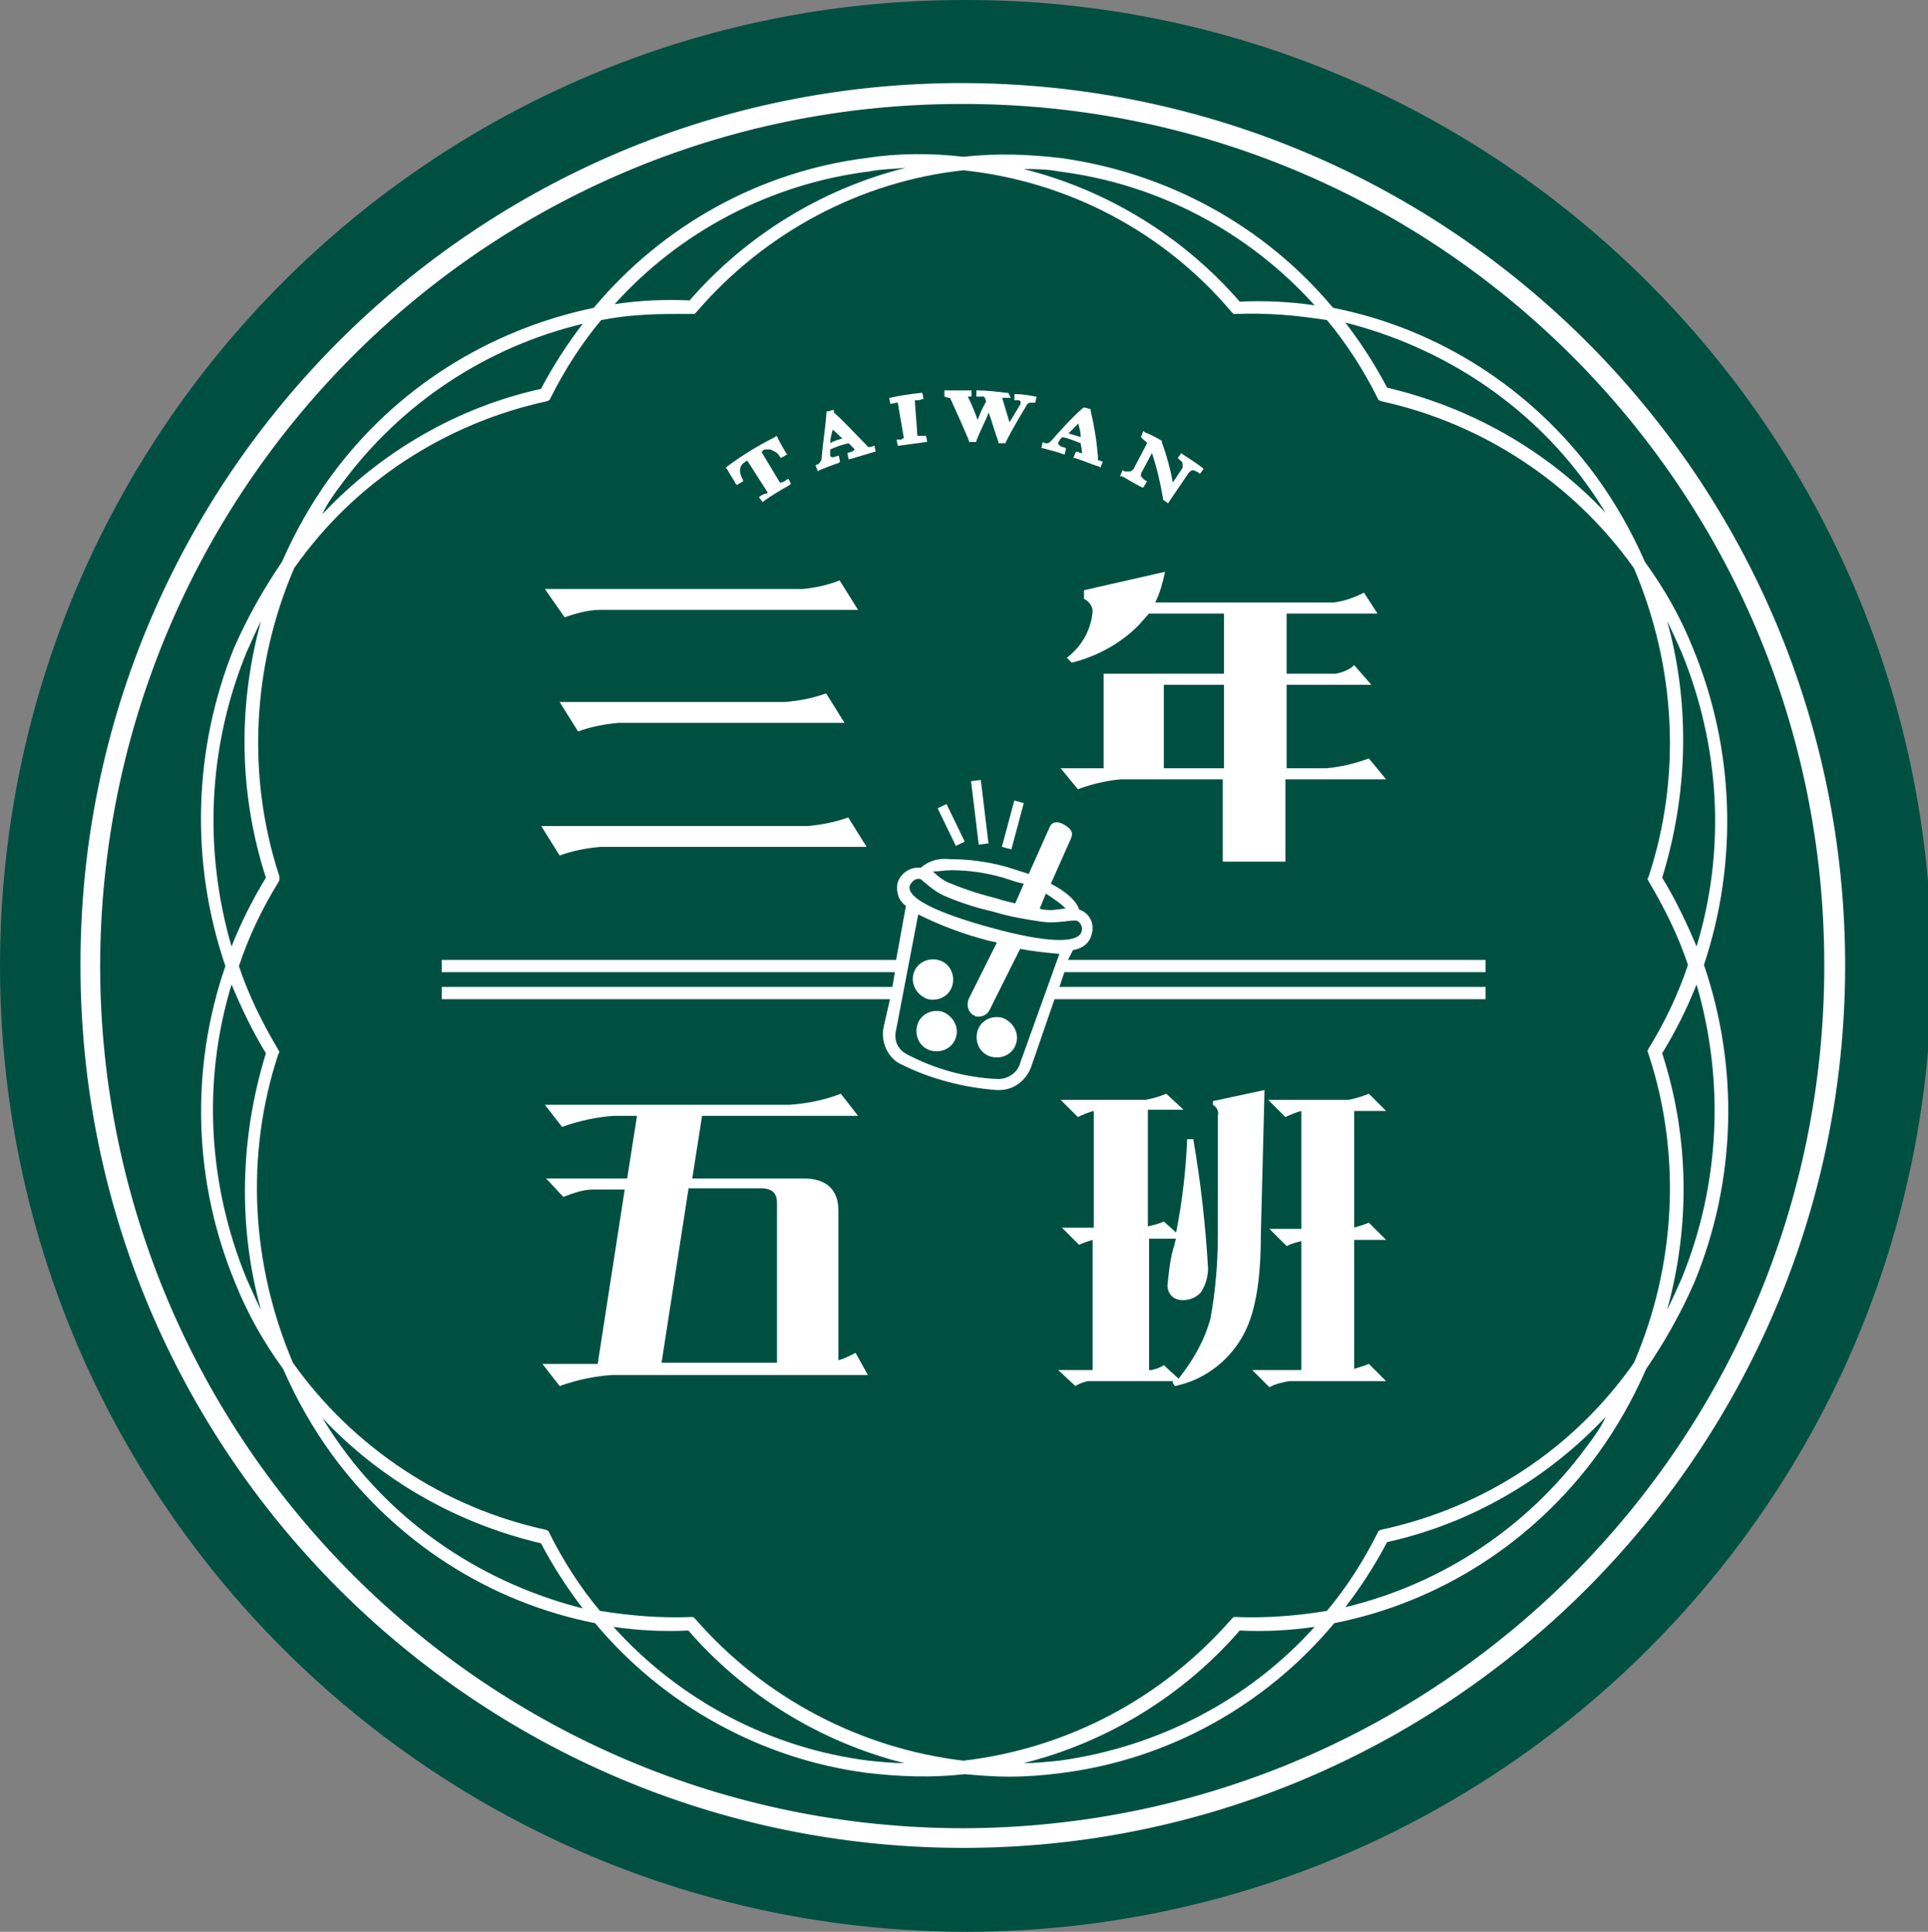 <?xml version="1.0" encoding="utf-8"?>
<!-- Generator: Adobe Illustrator 25.2.1, SVG Export Plug-In . SVG Version: 6.00 Build 0)  -->
<svg version="1.1" id="logo_綠底反白" xmlns="http://www.w3.org/2000/svg" xmlns:xlink="http://www.w3.org/1999/xlink" x="0px"
	 y="0px" viewBox="0 0 157 157.3" style="enable-background:new 0 0 157 157.3;" xml:space="preserve">
<rect x="0" y="0" width="157" height="157.3" fill="#808080" stroke="none"/>
<style type="text/css">
	.st0{fill:#005042;}
	.st1{fill:#FFFFFF;}
</style>
<path id="Path_21" class="st0" d="M78.5,0c43.4-0.1,78.7,35.1,78.8,78.5s-35.1,78.7-78.5,78.8C35.3,157.3,0.1,122.2,0,78.8
	c0,0,0-0.1,0-0.1C0,35.2,35.1,0,78.5,0C78.5,0,78.5,0,78.5,0z"/>
<g id="Group_4" transform="translate(6.754 6.765)">
	<path id="Path_1" class="st1" d="M71.7,0C32.1-0.1-0.2,32.1-0.2,71.7c-0.1,39.7,32.1,71.9,71.7,72s71.9-32.1,72-71.7
		c0,0,0-0.1,0-0.1C143.5,32.2,111.4,0.1,71.7,0z M71.7,142.1C33,142.1,1.5,110.7,1.4,72C1.4,33.2,32.7,1.7,71.5,1.7
		c38.8-0.1,70.3,31.3,70.3,70.1c0,0,0,0.1,0,0.1C141.8,110.6,110.5,142,71.7,142.1L71.7,142.1z"/>
	<path id="Path_2" class="st1" d="M131.1,46c-1-2.5-2.3-4.8-3.9-7c-1.1-2.5-2.4-4.8-4-7c-5.2-7.1-12.8-12-21.4-13.7
		C96.2,11.6,88.3,7.3,79.6,6.1c-2.6-0.3-5.2-0.4-7.9-0.1c-2.6-0.3-5.3-0.3-7.9,0.1c-8.7,1.1-16.6,5.5-22.2,12.2
		C33,20.1,25.4,24.9,20.2,32c-1.6,2.2-2.9,4.5-4,7c-1.5,2.2-2.8,4.5-3.9,7C9,54.2,8.7,63.4,11.6,71.9C8.7,80.3,9,89.5,12.4,97.7
		c1,2.5,2.3,4.8,3.9,7c1.1,2.5,2.4,4.8,4,7c5.2,7.1,12.8,12,21.4,13.7c5.6,6.7,13.6,11.1,22.2,12.2c2.6,0.3,5.2,0.4,7.9,0.1
		c1.2,0.1,2.4,0.2,3.6,0.2c1.4,0,2.8-0.1,4.3-0.3c8.7-1.1,16.6-5.5,22.2-12.2c8.6-1.7,16.2-6.6,21.4-13.7c1.6-2.2,2.9-4.5,4-7
		c1.5-2.2,2.8-4.5,3.9-7c3.4-8.2,3.7-17.4,0.8-25.9C134.8,63.4,134.5,54.2,131.1,46z M130.2,46.4c3.1,7.6,3.6,16,1.2,23.9
		c-0.8-1.9-1.7-3.8-2.8-5.6c2.1-6.8,2.3-14.1,0.4-20.9C129.4,44.6,129.8,45.5,130.2,46.4L130.2,46.4z M127.5,79.1
		c2.7,8.2,2.2,17.2-1.2,25.1c-4.9,7-12.2,11.8-20.6,13.6l-0.2,0.1l-0.1,0.2c-1.1,2.2-2.5,4.4-4.1,6.3c-2.4,0.4-4.9,0.6-7.4,0.5
		l-0.2,0l-0.2,0.2c-5.6,6.4-13.3,10.5-21.8,11.5c-8.4-1-16.2-5.1-21.8-11.5l-0.2-0.2l-0.2,0c-2.5,0.1-4.9-0.1-7.4-0.5
		c-1.6-1.9-3-4.1-4.1-6.3l-0.1-0.2l-0.2-0.1c-8.3-1.8-15.7-6.7-20.6-13.6c-3.4-8-3.9-16.9-1.2-25.1l0.1-0.2l-0.1-0.2
		c-1.3-2.2-2.4-4.4-3.2-6.8c0.8-2.4,1.9-4.7,3.2-6.8l0.1-0.2L16,64.6c-2.7-8.2-2.2-17.2,1.2-25.1c4.9-7,12.3-11.8,20.6-13.6l0.2-0.1
		l0.1-0.2c1.1-2.2,2.5-4.4,4.1-6.3c2-0.4,4-0.5,6-0.5c0.5,0,0.9,0,1.4,0l0.2,0l0.2-0.2C55.5,12.2,63.3,8,71.7,7.1
		C80.2,8,88,12.1,93.5,18.6l0.2,0.2l0.2,0c2.5-0.1,4.9,0.1,7.4,0.5c1.6,1.9,3,4.1,4.1,6.3l0.1,0.2l0.2,0.1
		c8.3,1.8,15.7,6.7,20.6,13.6c3.4,8,3.9,16.9,1.2,25.1l-0.1,0.2l0.1,0.2c1.3,2.2,2.4,4.4,3.2,6.8c-0.8,2.4-1.9,4.7-3.2,6.8l-0.1,0.2
		L127.5,79.1z M122.4,32.6c0.6,0.8,1.1,1.6,1.6,2.4c-4.8-5.1-11-8.6-17.8-10.2c-1-1.9-2.1-3.6-3.4-5.3
		C110.7,21.5,117.7,26.1,122.4,32.6L122.4,32.6z M79.5,7.2c8,1,15.4,4.9,20.8,10.9c-2-0.3-4.1-0.4-6.1-0.3
		c-4.6-5.3-10.8-9.1-17.6-10.8C77.5,7,78.5,7,79.5,7.2L79.5,7.2z M64,7.2C65,7,66,7,67,6.9c-6.8,1.7-13,5.5-17.6,10.8
		c-2-0.1-4.1,0-6.1,0.3C48.6,12.1,56,8.2,64,7.2L64,7.2z M21.1,32.6c4.8-6.5,11.7-11.1,19.6-13c-1.3,1.7-2.4,3.4-3.4,5.3
		c-6.8,1.5-13,5.1-17.8,10.2C19.9,34.2,20.5,33.4,21.1,32.6z M13.3,46.4c0.4-0.9,0.8-1.8,1.2-2.6c-1.9,6.9-1.8,14.1,0.4,20.9
		c-1.1,1.8-2,3.6-2.8,5.6C9.8,62.4,10.2,54,13.3,46.4L13.3,46.4z M13.3,97.3c-3.1-7.6-3.6-16-1.2-23.9c0.8,1.9,1.7,3.8,2.8,5.6
		c-2.1,6.8-2.3,14.1-0.4,20.9C14.1,99.1,13.7,98.2,13.3,97.3L13.3,97.3z M21.1,111.1c-0.6-0.8-1.1-1.6-1.6-2.4
		c4.8,5.1,11,8.6,17.8,10.2c1,1.9,2.1,3.6,3.4,5.3C32.8,122.2,25.8,117.6,21.1,111.1L21.1,111.1z M64,136.6c-8-1-15.4-4.9-20.8-10.9
		c2,0.3,4.1,0.4,6.1,0.3c4.6,5.3,10.8,9.1,17.6,10.8C66,136.8,65,136.7,64,136.6L64,136.6z M79.5,136.6c-1,0.1-2,0.2-2.9,0.2
		c6.8-1.7,13-5.5,17.6-10.8c2,0.1,4.1,0,6.1-0.3C94.9,131.7,87.5,135.5,79.5,136.6L79.5,136.6z M122.4,111.1
		c-4.8,6.5-11.7,11.1-19.6,13c1.3-1.7,2.4-3.4,3.4-5.3c6.8-1.5,13-5.1,17.8-10.2C123.6,109.5,123,110.3,122.4,111.1L122.4,111.1z
		 M130.2,97.3c-0.4,0.9-0.8,1.8-1.2,2.6c1.9-6.9,1.8-14.1-0.4-20.9c1.1-1.8,2-3.6,2.8-5.6C133.7,81.3,133.3,89.7,130.2,97.3
		L130.2,97.3z"/>
	<g id="Group_3" transform="translate(29.218 25.025)">
		<g id="Group_1" transform="translate(23.134)">
			<path id="Path_3" class="st1" d="M0.8,7.6l0.1,0.1l0.5-0.3l0-0.1C1,6.6,1.1,6.1,1.6,5.8c0.1-0.1,0.1-0.1,0.2,0l1.6,2.5
				c0,0,0,0.1-0.1,0.1C3.1,8.4,3,8.5,2.8,8.6L2.7,8.7L3,9.1L3.1,9c0.7-0.5,1.4-0.9,2.1-1.3l0.1-0.1L5.1,7.2L4.9,7.3
				C4.8,7.4,4.6,7.5,4.5,7.5c0,0-0.1,0-0.1,0L2.9,5C2.9,5,3,5,3,4.9c0.1-0.1,0.3-0.1,0.4-0.1c0.2,0,0.3,0,0.4,0.1
				C4.1,5,4.3,5.2,4.4,5.4l0.1,0.1L5,5.2L4.9,5.1C4.7,4.7,4.4,4.3,4.2,3.8L4.1,3.7L4,3.8C2.6,4.5,1.3,5.3,0.1,6.2L0,6.3l0.1,0.1
				C0.3,6.8,0.6,7.2,0.8,7.6z"/>
			<path id="Path_4" class="st1" d="M7.6,6.5c0.5-0.2,1-0.4,1.6-0.6l0.1-0.1L9.2,5.3L8.9,5.4c-0.1,0-0.2,0.1-0.3,0
				c-0.1,0-0.1,0-0.1-0.1c0-0.1,0-0.2,0-0.2l0-0.3c0.5-0.2,1-0.4,1.5-0.5c0.2,0.2,0.3,0.3,0.5,0.5c0,0,0,0.1,0,0
				C10.4,4.9,10.3,5,10.2,5L9.9,5.1L10,5.6l0.1,0c0.7-0.2,1.3-0.4,2-0.6l0.1,0l-0.1-0.5l-0.3,0.1c0,0-0.1,0-0.2,0
				c-0.1,0-0.1-0.1-0.1-0.1c-0.9-0.9-1.8-1.9-2.7-2.7L8.8,1.6l-0.1,0c-0.1,0-0.2,0.1-0.4,0.1l-0.1,0l0,0.1C8.1,3.1,7.9,4.3,7.8,5.5
				c0,0.1,0,0.2-0.1,0.3C7.6,5.9,7.6,6,7.5,6L7.3,6.1l0.2,0.5L7.6,6.5z M9.5,3.9C9.2,4,8.8,4.1,8.5,4.3c0-0.4,0.1-0.7,0.2-1.1
				C9,3.4,9.2,3.7,9.5,3.9L9.5,3.9z"/>
			<path id="Path_5" class="st1" d="M13.4,1.1L13.9,1C13.9,1,14,1,14,1c0,0,0,0,0,0l0.5,2.9c-0.1,0-0.1,0-0.2,0.1L14,4l-0.1,0
				l0.1,0.5l0.1,0c0.7-0.1,1.5-0.2,2.2-0.3l0.1,0l-0.1-0.5l-0.1,0l-0.4,0c-0.1,0-0.1,0-0.2,0L15.4,1l0-0.2c0,0,0.1,0,0.1,0
				c0.2,0,0.3,0,0.5-0.1l0.1,0L16,0.2l-0.1,0c-0.9,0.1-1.7,0.2-2.5,0.4l-0.1,0l0.1,0.5L13.4,1.1z"/>
			<path id="Path_6" class="st1" d="M18.1,0.6c0,0,0.1,0,0.1,0c0,0,0.1,0,0.1,0.1c0.5,1.1,1,2.2,1.5,3.4l0,0.1h0.1
				c0.1,0,0.2,0,0.4,0h0.1l0-0.1c0.3-0.8,0.7-1.5,1-2.3c0.3,0.8,0.5,1.6,0.8,2.4l0,0.1l0.1,0c0.1,0,0.2,0,0.4,0l0.1,0l0-0.1
				c0.5-1,1.1-2,1.7-3c0-0.1,0.1-0.1,0.2-0.2c0.1,0,0.2,0,0.4,0l0.1,0l0.1-0.5l-0.1,0c-0.5-0.1-1.1-0.2-1.6-0.2l-0.1,0l0,0.4l0,0.1
				l0.3,0c0.1,0,0.1,0,0.2,0.1c0,0,0,0.1,0,0.1c0,0,0,0.1,0,0.1c-0.3,0.5-0.6,1-0.9,1.5c-0.2-0.7-0.4-1.3-0.6-2c0.1,0,0.2,0,0.3,0
				l0.4,0L23,0.2l-0.1,0C22,0.1,21.3,0,20.5,0h-0.1l0,0.5l0.4,0c0.1,0,0.2,0,0.2,0c0,0,0,0,0.1,0.1l0.1,0.3c-0.3,0.5-0.5,1-0.7,1.5
				c-0.2-0.6-0.5-1.3-0.8-1.9l0,0c0.1,0,0.1,0,0.2,0H20l0-0.5h-0.1c-0.7,0-1.3,0-2,0l-0.1,0l0,0.5L18.1,0.6z"/>
			<path id="Path_7" class="st1" d="M27.5,5.2l0.1,0l0.1-0.5l-0.3-0.1c-0.1,0-0.2-0.1-0.3-0.2c0,0-0.1-0.1,0-0.2
				c0-0.1,0.1-0.1,0.1-0.2l0.2-0.2c0.5,0.1,1,0.3,1.5,0.5c0,0.2,0.1,0.5,0.1,0.7c0,0,0,0.1,0,0.1c-0.1,0-0.2,0-0.3-0.1L28.5,5
				l-0.2,0.5l0.1,0c0.7,0.2,1.3,0.5,2,0.7l0.1,0.1l0.2-0.5l-0.3-0.1c-0.1,0-0.1,0-0.1-0.1c0,0,0-0.1,0-0.2c-0.1-1.3-0.3-2.5-0.6-3.8
				l0-0.1l-0.1,0c-0.1,0-0.2-0.1-0.4-0.1l-0.1,0l-0.1,0.1c-0.9,0.8-1.7,1.7-2.5,2.6c-0.1,0.1-0.2,0.2-0.3,0.2c-0.1,0-0.1,0-0.2,0
				l-0.2-0.1l-0.1,0.5l0.1,0C26.5,4.9,27,5,27.5,5.2z M28.9,3.8c-0.3-0.1-0.7-0.2-1-0.3c0.3-0.3,0.5-0.5,0.8-0.8
				C28.8,3.1,28.9,3.4,28.9,3.8L28.9,3.8z"/>
			<path id="Path_8" class="st1" d="M33.9,7.9L34,7.9l0.3-0.5l-0.2-0.1c-0.1-0.1-0.2-0.2-0.3-0.3c0-0.1,0-0.3,0.1-0.4l0.8-1.5
				c0.4,1.2,0.7,2.5,0.9,3.7l0,0.1l0,0l0.3,0.2L36,9.2l1.7-2.5c0.1-0.1,0.2-0.2,0.3-0.2c0.2,0,0.3,0.1,0.5,0.2l0.1,0.1l0.3-0.4
				l-0.1-0.1c-0.5-0.4-1-0.7-1.6-1.1l-0.1-0.1l-0.3,0.4l0.1,0.1c0.1,0.1,0.3,0.2,0.3,0.4c0,0.1,0,0.2,0,0.3l-0.8,1.2
				c-0.2-1.1-0.5-2.2-0.9-3.3l0-0.1l0,0c-0.5-0.3-0.9-0.5-1.4-0.7l-0.1-0.1l-0.2,0.5L34,4c0.1,0.1,0.3,0.2,0.3,0.3l-1.1,2.1
				c-0.1,0.1-0.2,0.2-0.3,0.2c-0.1,0-0.3,0-0.4,0l-0.2-0.1L32.1,7L32.3,7C32.8,7.3,33.3,7.6,33.9,7.9z"/>
		</g>
		<g id="Group_2" transform="translate(0 14.769)">
			<path id="Path_9" class="st1" d="M9.6,10.6l1.5,2.4c1.1-0.4,2.2-0.6,3.3-0.7h18.4l-1.5-2.4c-1.1,0.4-2.2,0.6-3.3,0.7H9.6z"/>
			<path id="Path_10" class="st1" d="M12.9,22.4h21.7L33.1,20c-1.1,0.4-2.2,0.6-3.3,0.7H8.1l1.5,2.4C10.7,22.7,11.8,22.5,12.9,22.4z
				"/>
			<path id="Path_11" class="st1" d="M12.9,3.1h21l-1.5-2.4c-1,0.4-2,0.6-3,0.7h-21L10,3.7C10.9,3.4,11.9,3.1,12.9,3.1z"/>
			<path id="Path_12" class="st1" d="M58.9,0l-6.6,1.5v0.7c0.4,0.2,0.7,0.6,0.7,1c-0.1,1.5-0.9,2.9-2.1,3.8l0.4,0.4
				c2-0.5,3.9-1.5,5.4-3c0.3-0.3,0.6-0.7,0.9-1h6.1v4.9h-9.8V16h-3.5l1.4,1.7c1.1-0.4,2.3-0.7,3.5-0.8h8.3v6.7h5.1v-6.7h8.2
				l-1.4-1.7c-1.1,0.4-2.3,0.7-3.5,0.8h-3.2V9.2h6.9l-1.4-1.6c-0.4,0.4-1,0.6-1.5,0.7h-4V3.4h7.4l-1.1-1.7c-0.8,0.4-1.6,0.7-2.5,0.8
				H58.1C58.5,1.7,58.7,0.9,58.9,0z M63.7,16h-4.9V9.2h4.9L63.7,16z"/>
			<path id="Path_13" class="st1" d="M33.7,63.6c-0.6,0.3-1,0.5-1.4,0.6V52c0-1.7-1-2.6-2.8-2.6h-9.1l0.8-5.1h12.7l-1.4-1.8
				c-1.3,0.5-2.7,0.8-4.2,0.9H8.4l1.4,1.8c1.4-0.5,2.8-0.8,4.2-0.9h1.9l-0.8,5.1H8.5l1.4,1.5c0.8-0.3,1.6-0.6,2.4-0.6h2.6l-2.2,14.2
				H8.2l1.4,1.8c1.4-0.5,2.8-0.8,4.3-0.9h20.8L33.7,63.6z M27.3,64.4h-9.4l2.2-14.2H26c0.9,0,1.3,0.4,1.3,1.2L27.3,64.4z"/>
			<path id="Path_14" class="st1" d="M76.9,54.4L75.5,53c-0.5,0.2-0.9,0.3-1.2,0.4v-9.5h2.6l-1.4-1.4c-0.5,0.2-1.1,0.4-1.7,0.5h-6.5
				l1.4,1.4c0.4-0.2,0.9-0.4,1.3-0.5v9.6h-2.6l1.4,1.4c0.4-0.2,0.8-0.3,1.2-0.4V65h-4l1.4,1.4c0.5-0.3,1.1-0.4,1.6-0.5h7.9l-1.4-1.4
				c-0.5,0.2-0.9,0.3-1.2,0.4V54.4H76.9z"/>
			<path id="Path_15" class="st1" d="M67,42.2l-4.2,0.9v0.3c0.3,0.2,0.5,0.5,0.4,0.9V54c0,2.3-0.2,4.6-0.6,6.8
				c-0.5,1.8-1.4,3.4-2.6,4.9l-1.2-1.1c-0.3,0.2-0.6,0.3-1,0.4h-0.2V54.3h2.2c-0.1,0.2-0.1,0.5-0.2,0.7c-0.3,1-0.4,2.1-0.5,3.1
				c0,0.7,0.5,1.2,1.2,1.2c0,0,0.1,0,0.1,0c0.5,0,1-0.2,1.4-0.6c0.4-0.6,0.6-1.3,0.6-2c-0.2-3.5-0.6-7-1.2-10.5h-0.5
				c-0.1,2.5-0.4,5.1-0.9,7.6l-1-0.9c-0.4,0.2-0.9,0.3-1.3,0.4v-9.5h2.9L59,42.5c-0.5,0.2-1.1,0.4-1.7,0.5h-6.9l1.4,1.4
				c0.4-0.2,0.9-0.4,1.3-0.5v9.5h-2.6l1.4,1.4c0.4-0.2,0.8-0.3,1.1-0.4V65h-2.8l1.4,1.3c0.3-0.2,0.6-0.3,1-0.4h7
				c0,0-0.1,0.1-0.1,0.1l0.2,0.3c2.5-0.5,4.6-2.2,5.7-4.4c0.9-1.8,1.3-4.4,1.3-7.9L67,42.2z"/>
			<path id="Path_16" class="st1" d="M51.4,30.8c0.7-0.1,1.3-0.5,1.5-1.2c0.3-0.9-0.1-1.8-1-2.1l0,0c-0.2-0.7-1.1-1.5-2.3-2.1
				l1.6-3.6c0.3-0.6,0-0.9-0.5-1.2s-1-0.3-1.2,0.2l-1.7,3.8c-0.6-0.2-1.3-0.4-1.9-0.6c-1.5-0.4-3-0.6-4.5-0.6
				c-0.9-0.1-1.7,0.1-2.4,0.7l0,0c-0.9-0.1-1.7,0.5-1.9,1.3c-0.1,0.7,0.1,1.4,0.7,1.8L37,31.6H0v1h36.9l-0.2,1.2H0v1h36.5L36,37
				c-0.3,1.2,0.3,2.6,1.4,3.1c2.4,1.2,5.1,1.9,7.8,2.1c0.1,0,0.2,0,0.2,0c1.2,0,2.2-0.8,2.6-1.9l1.9-5.5h35.1v-1H50.3l0.4-1.2h34.3
				v-1h-34L51.4,30.8z M50.8,27.4c-0.6,0.1-1.2,0.2-1.8,0.1c-0.1,0-0.2,0-0.3-0.1l0.5-1.2C49.8,26.6,50.4,27,50.8,27.4L50.8,27.4z
				 M41.5,24.3c1.4,0,2.8,0.2,4.2,0.6c0.6,0.2,1.2,0.4,1.7,0.5l-0.7,1.6c-0.4-0.1-0.9-0.2-1.5-0.4c-1.2-0.3-2.5-0.7-3.7-1.2
				c-0.6-0.2-1.1-0.6-1.5-1C40.5,24.4,41,24.3,41.5,24.3L41.5,24.3z M38.1,25.6c0.1-0.3,0.4-0.6,0.7-0.6c0,0,0.1,0,0.1,0
				c0.1,0,0.2,0.1,0.3,0.2c0.6,0.5,1.2,1,2,1.3c1.2,0.5,2.5,0.9,3.8,1.2c1.3,0.4,2.6,0.6,3.9,0.8c0.8,0.1,1.6,0,2.4-0.1
				c0.1,0,0.2,0,0.4,0c0.4,0.2,0.5,0.6,0.4,0.9c-0.3,1-2.9,0.9-7.3-0.3S37.9,26.6,38.1,25.6L38.1,25.6z M47.1,40
				c-0.2,0.8-1,1.3-1.8,1.3c-2.6-0.1-5.1-0.8-7.4-2c-0.8-0.4-1.1-1.2-0.9-2l1.8-9.4c1.8,0.9,3.7,1.6,5.6,2.1
				c0.3,0.1,0.6,0.1,0.8,0.2l-2.3,4.6c-0.2,0.5,0,1.1,0.4,1.3c0.1,0,0.1,0.1,0.2,0.1c0.4,0.1,0.9-0.1,1.1-0.5l2.5-5
				c1,0.2,2,0.3,3.1,0.4c0,0,0.1,0,0.1,0L47.1,40z"/>
			<path id="Path_17" class="st1" d="M40.7,35.8c-0.9-0.2-1.8,0.3-2,1.2c-0.2,0.9,0.3,1.8,1.2,2c0.9,0.2,1.8-0.3,2-1.2
				C42.1,37,41.6,36.1,40.7,35.8C40.7,35.8,40.7,35.8,40.7,35.8z"/>
			<path id="Path_18" class="st1" d="M45.6,36.3c-0.9-0.2-1.8,0.3-2,1.2c-0.2,0.9,0.3,1.8,1.2,2c0.9,0.2,1.8-0.3,2-1.2
				C47,37.5,46.5,36.6,45.6,36.3C45.6,36.3,45.6,36.3,45.6,36.3z"/>
			<path id="Path_19" class="st1" d="M39.6,34.8c0.9,0.2,1.8-0.3,2-1.2c0.2-0.9-0.3-1.8-1.2-2c-0.9-0.2-1.8,0.3-2,1.2
				C38.2,33.6,38.7,34.5,39.6,34.8C39.6,34.8,39.6,34.8,39.6,34.8z"/>
			
				<rect id="Rectangle_1" x="44.5" y="20.2" transform="matrix(0.259 -0.966 0.966 0.259 14.575 60.149)" class="st1" width="3.9" height="0.8"/>
			
				<rect id="Rectangle_2" x="41.1" y="18.9" transform="matrix(0.9 -0.436 0.436 0.9 -4.848 20.167)" class="st1" width="0.8" height="3.4"/>
			
				<rect id="Rectangle_3" x="43.4" y="17" transform="matrix(0.993 -0.12 0.12 0.993 -2.034 5.376)" class="st1" width="0.8" height="5.2"/>
		</g>
	</g>
	<path id="Path_20" class="st1" d="M71.2,122.6L71.2,122.6L71.2,122.6L71.2,122.6L71.2,122.6L71.2,122.6z"/>
</g>
</svg>
